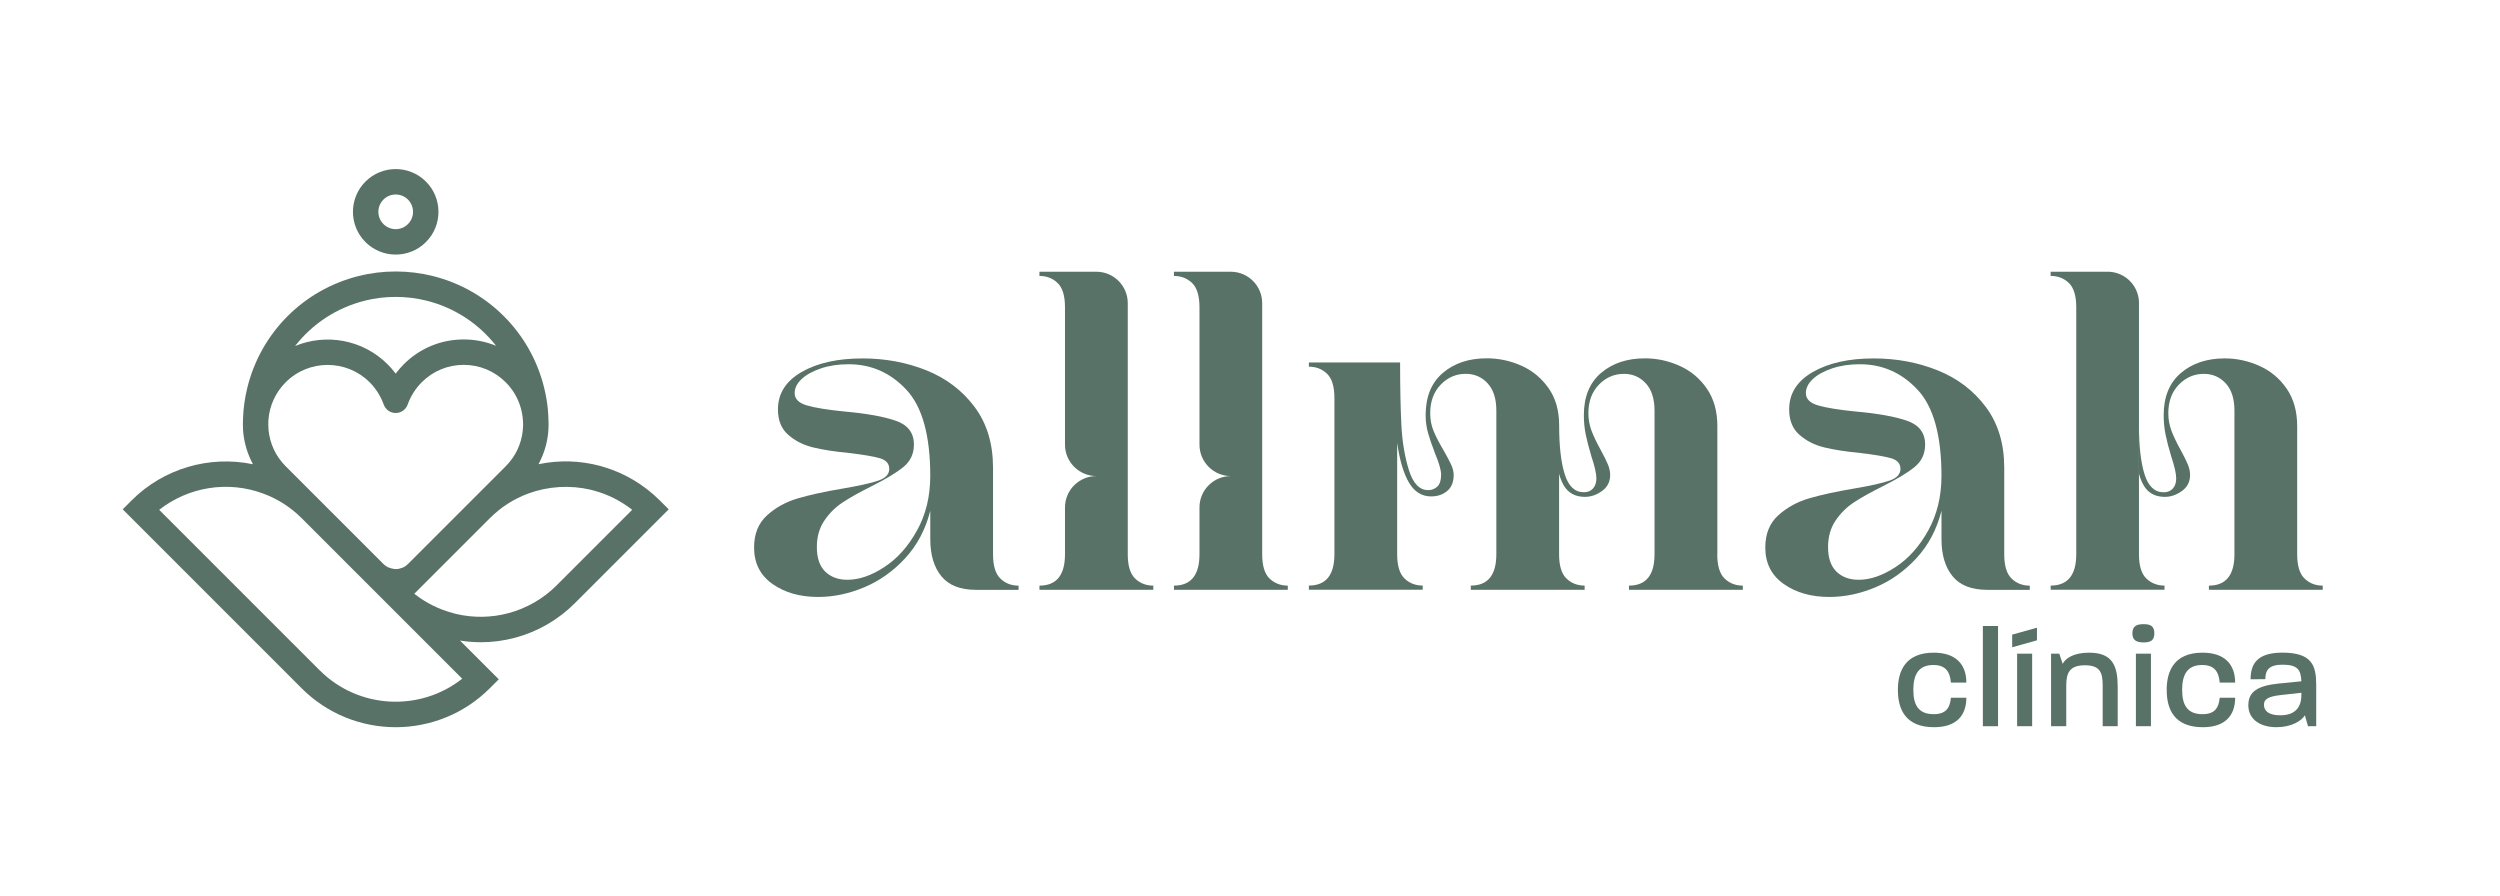 <?xml version="1.0" encoding="UTF-8"?><svg id="logo" xmlns="http://www.w3.org/2000/svg" viewBox="0 0 841.89 301.82"><defs><style>.cls-1{fill:#597267;}</style></defs><g><path class="cls-1" d="M639.12,232.34c0-6.49,2.63-12.55,12.08-12.55,7.45,0,10.98,3.96,10.98,10.07h-5.2c-.33-3.77-1.86-5.92-5.92-5.92-5.25,0-6.73,3.63-6.73,8.35s1.43,8.21,6.83,8.21c4.06,0,5.49-2,5.82-5.54h5.2c0,6.02-3.39,9.93-10.88,9.93-9.64,0-12.17-6.06-12.17-12.55Z"/><path class="cls-1" d="M667.74,244.56v-33.75h5.11v33.75h-5.11Z"/><path class="cls-1" d="M677.61,217.97v-4.25l8.35-2.34v4.25l-8.35,2.34Zm1.67,26.59v-24.44h5.06v24.44h-5.06Z"/><path class="cls-1" d="M690.71,244.56v-24.44h2.77l1.14,3.44c.81-1.67,3.39-3.77,8.93-3.77,8.02,0,9.6,4.68,9.6,11.6v13.17h-5.06v-13.6c0-4.34-.76-6.92-5.97-6.92s-6.3,2.53-6.3,6.92v13.6h-5.11Z"/><path class="cls-1" d="M718.09,213.29c0-2.48,1.48-3.1,3.77-3.1s3.63,.62,3.63,3.1-1.43,3.05-3.63,3.05-3.77-.62-3.77-3.05Zm1.19,31.27v-24.44h5.06v24.44h-5.06Z"/><path class="cls-1" d="M729.64,232.34c0-6.49,2.63-12.55,12.08-12.55,7.45,0,10.98,3.96,10.98,10.07h-5.2c-.33-3.77-1.86-5.92-5.92-5.92-5.25,0-6.73,3.63-6.73,8.35s1.43,8.21,6.83,8.21c4.06,0,5.49-2,5.82-5.54h5.2c0,6.02-3.39,9.93-10.88,9.93-9.64,0-12.17-6.06-12.17-12.55Z"/><path class="cls-1" d="M757.15,237.4c0-4.49,3.2-6.49,10.17-7.21l7.68-.76c-.14-4.01-1.43-5.59-6.35-5.59-4.54,0-5.78,1.81-5.78,4.87l-4.97,.05c0-5.06,2.1-8.98,10.69-8.98,9.97,0,11.41,4.29,11.41,10.88v13.89h-2.77l-1.05-3.67c-1.15,1.91-4.54,4.01-9.6,4.01s-9.45-2.34-9.45-7.49Zm17.85-3.34v-.76l-6.92,.76c-4.25,.48-5.68,1.38-5.68,3.29,0,2.25,1.91,3.53,5.49,3.53,4.92,0,7.11-2.58,7.11-6.83Z"/></g><g><g><path class="cls-1" d="M720.31,101.71c-.18-5.67-4.84-10.21-10.56-10.21h-19.18v1.42c2.45,0,4.49,.79,6.15,2.39,1.64,1.6,2.47,4.32,2.47,8.17v83.16c0,7.03-2.87,10.56-8.61,10.56v1.4h38.33v-1.4c-2.43,0-4.47-.81-6.13-2.39-1.64-1.6-2.47-4.32-2.47-8.17V101.71Z"/><path class="cls-1" d="M720.31,143.23c0,7.05,.63,12.57,1.9,16.56,1.27,4,3.4,5.99,6.41,5.99,1.31,0,2.35-.42,3.1-1.27,.75-.84,1.13-1.97,1.13-3.38,0-1.6-.56-4.09-1.69-7.47-.85-2.82-1.48-5.26-1.9-7.33-.42-2.06-.63-4.23-.63-6.48,0-6.2,1.92-10.94,5.78-14.23,3.85-3.29,8.78-4.93,14.8-4.93,4.04,0,7.94,.85,11.7,2.54,3.76,1.69,6.81,4.25,9.16,7.68,2.35,3.43,3.52,7.63,3.52,12.61v43.12c0,3.85,.82,6.58,2.47,8.17,1.64,1.6,3.69,2.4,6.13,2.4v1.41h-38.33v-1.41c5.73,0,8.6-3.52,8.6-10.57v-48.34c0-4.04-.99-7.12-2.96-9.23-1.97-2.11-4.42-3.17-7.33-3.17-3.29,0-6.11,1.22-8.46,3.66-2.35,2.44-3.52,5.64-3.52,9.58,0,2.07,.35,4.04,1.06,5.92,.71,1.88,1.76,4.09,3.17,6.62,1.13,2.07,1.92,3.69,2.4,4.86,.47,1.18,.7,2.32,.7,3.45,0,2.25-.92,4.04-2.75,5.36-1.83,1.32-3.73,1.97-5.71,1.97-2.25,0-4.09-.61-5.5-1.83-1.41-1.22-2.49-3.19-3.24-5.92"/></g><path class="cls-1" d="M260.14,196.65c-4.14-2.91-6.2-7-6.2-12.26,0-4.6,1.46-8.22,4.37-10.85,2.91-2.63,6.36-4.53,10.36-5.71,3.99-1.17,9.04-2.28,15.15-3.31,5.54-.94,9.53-1.83,11.98-2.68,2.44-.84,3.66-2.16,3.66-3.94s-1.06-2.98-3.17-3.59c-2.11-.61-5.57-1.2-10.36-1.76-4.89-.47-8.95-1.1-12.19-1.9-3.24-.8-6.01-2.21-8.31-4.23-2.3-2.02-3.45-4.86-3.45-8.53,0-5.36,2.65-9.56,7.96-12.61,5.31-3.05,12.14-4.58,20.5-4.58,7.7,0,14.89,1.34,21.56,4.02,6.67,2.68,12.07,6.79,16.21,12.33,4.13,5.54,6.2,12.36,6.2,20.43v29.17c0,3.85,.82,6.58,2.47,8.17,1.64,1.6,3.69,2.4,6.13,2.4v1.41h-14.37c-5.26,0-9.14-1.53-11.63-4.58-2.49-3.05-3.73-7.21-3.73-12.47v-9.58c-1.6,6.3-4.42,11.63-8.46,16-4.04,4.37-8.65,7.63-13.81,9.79-5.17,2.16-10.34,3.24-15.5,3.24-6.11,0-11.23-1.46-15.36-4.37Zm37.7-5.71c4.37-2.86,8.03-6.97,10.99-12.33,2.96-5.36,4.44-11.46,4.44-18.32,0-13.62-2.68-23.3-8.03-29.03-5.35-5.73-11.84-8.6-19.45-8.6-3.48,0-6.6,.47-9.37,1.41-2.77,.94-4.93,2.14-6.48,3.59-1.55,1.46-2.33,3.03-2.33,4.72,0,1.97,1.38,3.36,4.16,4.16,2.77,.8,6.98,1.48,12.61,2.04,7.42,.66,13.18,1.69,17.26,3.1,4.09,1.41,6.13,4.09,6.13,8.03,0,3.1-1.18,5.62-3.52,7.54-2.35,1.93-5.97,4.11-10.85,6.55-3.95,1.97-7.14,3.76-9.58,5.36-2.44,1.6-4.51,3.64-6.2,6.13-1.69,2.49-2.54,5.47-2.54,8.95,0,3.66,.94,6.41,2.82,8.25,1.88,1.83,4.37,2.75,7.47,2.75,3.95,0,8.1-1.43,12.47-4.3Z"/><path class="cls-1" d="M382.25,194.82c-1.64-1.6-2.47-4.32-2.47-8.17V102.09c0-5.83-4.73-10.58-10.56-10.58h-19.18v1.42c2.45,0,4.49,.79,6.13,2.39,1.66,1.6,2.47,4.32,2.47,8.17v46.25c0,5.83,4.75,10.58,10.58,10.58-5.83,0-10.58,4.73-10.58,10.56v15.77c0,7.03-2.85,10.56-8.59,10.56v1.4h38.33v-1.4c-2.45,0-4.49-.81-6.13-2.39Z"/><path class="cls-1" d="M427.52,194.82c-1.64-1.6-2.47-4.32-2.47-8.17V102.09c0-5.83-4.73-10.58-10.56-10.58h-19.16v1.42c2.43,0,4.47,.79,6.13,2.39,1.64,1.6,2.47,4.32,2.47,8.17v46.25c0,5.83,4.73,10.58,10.56,10.58-5.83,0-10.56,4.73-10.56,10.56v15.77c0,7.03-2.87,10.56-8.59,10.56v1.4h38.33v-1.4c-2.45,0-4.49-.81-6.15-2.39Z"/><path class="cls-1" d="M578.3,186.64c0,3.85,.82,6.58,2.47,8.17,1.64,1.6,3.69,2.4,6.13,2.4v1.41h-38.33v-1.41c5.73,0,8.6-3.52,8.6-10.57v-48.34c0-4.04-.99-7.12-2.96-9.23-1.97-2.11-4.42-3.17-7.33-3.17-3.29,0-6.11,1.22-8.46,3.66-2.35,2.44-3.52,5.64-3.52,9.58,0,2.07,.35,4.04,1.06,5.92,.71,1.88,1.76,4.09,3.17,6.62,1.13,2.07,1.92,3.69,2.4,4.86,.47,1.18,.7,2.32,.7,3.45,0,2.25-.92,4.04-2.75,5.36-1.83,1.32-3.73,1.97-5.71,1.97-2.25,0-4.09-.61-5.5-1.83-1.41-1.22-2.49-3.19-3.24-5.92v27.06c0,3.85,.82,6.58,2.47,8.17,1.64,1.6,3.69,2.4,6.13,2.4v1.41h-38.33v-1.41c5.73,0,8.6-3.52,8.6-10.57v-48.34c0-4.04-.99-7.12-2.96-9.23-1.97-2.11-4.42-3.17-7.33-3.17-3.29,0-6.11,1.22-8.46,3.66-2.35,2.44-3.52,5.64-3.52,9.58,0,2.16,.37,4.16,1.13,5.99,.75,1.83,1.88,4.02,3.38,6.55,1.13,1.97,1.97,3.57,2.54,4.79,.56,1.22,.85,2.4,.85,3.52,0,2.35-.73,4.14-2.18,5.36-1.46,1.22-3.27,1.83-5.43,1.83-3.1,0-5.57-1.53-7.4-4.58-1.83-3.05-3.17-7.54-4.02-13.46v37.49c0,3.85,.82,6.58,2.47,8.17,1.64,1.6,3.69,2.4,6.13,2.4v1.41h-38.33v-1.41c5.73,0,8.6-3.52,8.6-10.57v-52.57c0-3.85-.82-6.58-2.47-8.17-1.64-1.6-3.69-2.4-6.13-2.4v-1.41h30.72c0,8.17,.14,15.13,.42,20.86,.28,5.73,1.13,10.85,2.54,15.36,1.41,4.51,3.57,6.76,6.48,6.76,1.22,0,2.25-.4,3.1-1.2,.85-.8,1.27-2.14,1.27-4.02,0-1.5-.71-3.94-2.11-7.33-.94-2.44-1.69-4.63-2.25-6.55-.56-1.92-.85-3.97-.85-6.13,0-6.2,1.92-10.94,5.78-14.23,3.85-3.29,8.78-4.93,14.8-4.93,4.04,0,7.91,.82,11.63,2.47,3.71,1.64,6.76,4.16,9.16,7.54,2.4,3.38,3.59,7.56,3.59,12.54,0,7.05,.63,12.57,1.9,16.56,1.27,4,3.4,5.99,6.41,5.99,1.31,0,2.35-.42,3.1-1.27,.75-.84,1.13-1.97,1.13-3.38,0-1.6-.56-4.09-1.69-7.47-.85-2.82-1.48-5.26-1.9-7.33-.42-2.06-.63-4.23-.63-6.48,0-6.2,1.92-10.94,5.78-14.23,3.85-3.29,8.78-4.93,14.8-4.93,4.04,0,7.94,.85,11.7,2.54,3.76,1.69,6.81,4.25,9.16,7.68,2.35,3.43,3.52,7.63,3.52,12.61v43.12Z"/><path class="cls-1" d="M600.67,196.65c-4.14-2.91-6.2-7-6.2-12.26,0-4.6,1.46-8.22,4.37-10.85,2.91-2.63,6.36-4.53,10.36-5.71,3.99-1.17,9.04-2.28,15.15-3.31,5.54-.94,9.53-1.83,11.98-2.68,2.44-.84,3.66-2.16,3.66-3.94s-1.06-2.98-3.17-3.59c-2.11-.61-5.57-1.2-10.36-1.76-4.89-.47-8.95-1.1-12.19-1.9-3.24-.8-6.01-2.21-8.31-4.23-2.3-2.02-3.45-4.86-3.45-8.53,0-5.36,2.65-9.56,7.96-12.61,5.31-3.05,12.14-4.58,20.5-4.58,7.7,0,14.89,1.34,21.56,4.02,6.67,2.68,12.07,6.79,16.21,12.33,4.13,5.54,6.2,12.36,6.2,20.43v29.17c0,3.85,.82,6.58,2.47,8.17,1.64,1.6,3.69,2.4,6.13,2.4v1.41h-14.37c-5.26,0-9.14-1.53-11.63-4.58-2.49-3.05-3.73-7.21-3.73-12.47v-9.58c-1.6,6.3-4.42,11.63-8.46,16-4.04,4.37-8.65,7.63-13.81,9.79-5.17,2.16-10.34,3.24-15.5,3.24-6.11,0-11.23-1.46-15.36-4.37Zm37.7-5.71c4.37-2.86,8.03-6.97,10.99-12.33,2.96-5.36,4.44-11.46,4.44-18.32,0-13.62-2.68-23.3-8.03-29.03-5.35-5.73-11.84-8.6-19.45-8.6-3.48,0-6.6,.47-9.37,1.41-2.77,.94-4.93,2.14-6.48,3.59-1.55,1.46-2.33,3.03-2.33,4.72,0,1.97,1.38,3.36,4.16,4.16,2.77,.8,6.98,1.48,12.61,2.04,7.42,.66,13.18,1.69,17.26,3.1,4.09,1.41,6.13,4.09,6.13,8.03,0,3.1-1.18,5.62-3.52,7.54-2.35,1.93-5.97,4.11-10.85,6.55-3.95,1.97-7.14,3.76-9.58,5.36-2.44,1.6-4.51,3.64-6.2,6.13-1.69,2.49-2.54,5.47-2.54,8.95,0,3.66,.94,6.41,2.82,8.25,1.88,1.83,4.37,2.75,7.47,2.75,3.95,0,8.1-1.43,12.47-4.3Z"/></g><g><path class="cls-1" d="M133.25,85.73c3.69,0,7.38-1.4,10.19-4.21,5.62-5.61,5.62-14.76,0-20.37-5.62-5.62-14.75-5.62-20.37,0-5.62,5.61-5.62,14.76,0,20.37,2.81,2.81,6.5,4.21,10.18,4.21Zm-4.13-18.52c1.14-1.14,2.63-1.71,4.13-1.71s2.99,.57,4.13,1.71c2.28,2.28,2.28,5.98,0,8.25-2.27,2.28-5.97,2.28-8.25,0-2.28-2.28-2.28-5.98,0-8.25Z"/><path class="cls-1" d="M222.15,168.49c-5.27-5.27-11.8-9.15-18.93-11.26l-1.15-.34c-6.83-1.82-13.89-2-20.72-.57,1.76-3.29,2.89-6.89,3.25-10.59,.04-.32,.06-.64,.08-1.13,.05-.57,.06-1.14,.06-1.71,0-.14-.01-.27-.01-.41,0-.21-.01-.39-.02-.56,0-.13,0-.26-.01-.38,0-.03,0-.06-.01-.09-.05-2.47-.26-4.75-.63-6.87-.23-1.43-.52-2.85-.86-4.19-4.6-18.46-18.95-32.81-37.42-37.43-8.11-2.05-16.94-2.05-25.03,0-18.47,4.61-32.81,18.94-37.42,37.42-.89,3.58-1.39,7.19-1.49,10.53-.05,.68-.05,1.3-.05,1.97,0,.49,.02,.96,.05,1.39v.31c.03,.37,.04,.74,.07,1.04,.37,3.78,1.51,7.42,3.28,10.72-14.63-3.06-30.08,1.39-40.84,12.15l-3.03,3.03,60.29,60.29c8.72,8.72,20.18,13.08,31.64,13.08s22.94-4.37,31.68-13.1l3.03-3.03-13.05-13.05c2.32,.37,4.65,.57,6.99,.57,3.89,0,7.78-.51,11.56-1.52,7.57-2.02,14.52-6.03,20.08-11.59l31.65-31.65-3.03-3.03Zm-47.12-32.21c.63,1.8,.99,3.67,1.09,5.58,0,.03,0,.05,0,.08,.02,.31,.03,.62,.03,.95,0,.07,0,.15,0,.22,0,.17,0,.36-.02,.56,0,.1,0,.19-.02,.31l-.05,.82c-.45,4.68-2.45,8.91-5.77,12.23l-32.92,32.92c-.44,.44-.93,.79-1.46,1.07-.43,.22-.9,.35-1.37,.45-.1,.02-.2,.08-.3,.1-1.03,.17-2.11,.02-3.13-.39-.13-.05-.27-.06-.4-.12-.6-.29-1.12-.66-1.59-1.13l-21.47-21.47-11.45-11.45c-3.32-3.32-5.32-7.55-5.78-12.27-.01-.14-.02-.28-.02-.43l-.02-.49c-.02-.31-.03-.62-.03-.95,0-.47,0-.9,.03-1.36,.33-4.81,2.4-9.35,5.83-12.78,3.9-3.9,9.02-5.84,14.13-5.84s10.25,1.95,14.14,5.85c2.1,2.1,3.73,4.69,4.73,7.48,.61,1.71,2.22,2.86,4.04,2.86s3.43-1.14,4.04-2.86c.99-2.79,2.62-5.38,4.73-7.49,3.78-3.78,8.79-5.86,14.13-5.86h0c5.34,0,10.36,2.08,14.13,5.86,2.15,2.15,3.75,4.68,4.74,7.54Zm-52.21-35.02c6.74-1.7,14.1-1.7,20.85,0,9.46,2.37,17.61,7.8,23.39,15.2-3.41-1.41-7.1-2.15-10.9-2.15h-.01c-7.63,0-14.8,2.97-20.19,8.37-.98,.98-1.88,2.03-2.71,3.14-.83-1.11-1.73-2.16-2.71-3.13-8.41-8.41-20.8-10.46-31.16-6.17,5.78-7.43,13.95-12.88,23.44-15.25Zm-15.16,124.48l-54.05-54.05c9.84-7.74,23.18-9.92,35.08-5.46,4.86,1.8,9.19,4.58,12.87,8.25l21.5,21.5s.02,.02,.04,.03l4.11,4.11,3.03,3.03,25.41,25.41c-14.2,11.2-34.9,10.26-47.99-2.83Zm79.82-28.64c-4.5,4.5-10.11,7.74-16.24,9.38-5.76,1.54-11.83,1.64-17.62,.27l-1.12-.3c-4.72-1.25-9.15-3.47-12.99-6.5l25.41-25.41c3.71-3.71,8.05-6.51,12.89-8.31,6.71-2.49,14.15-2.95,21.1-1.31l.98,.26c4.73,1.26,9.16,3.48,13,6.5l-25.41,25.41Z"/></g></svg>